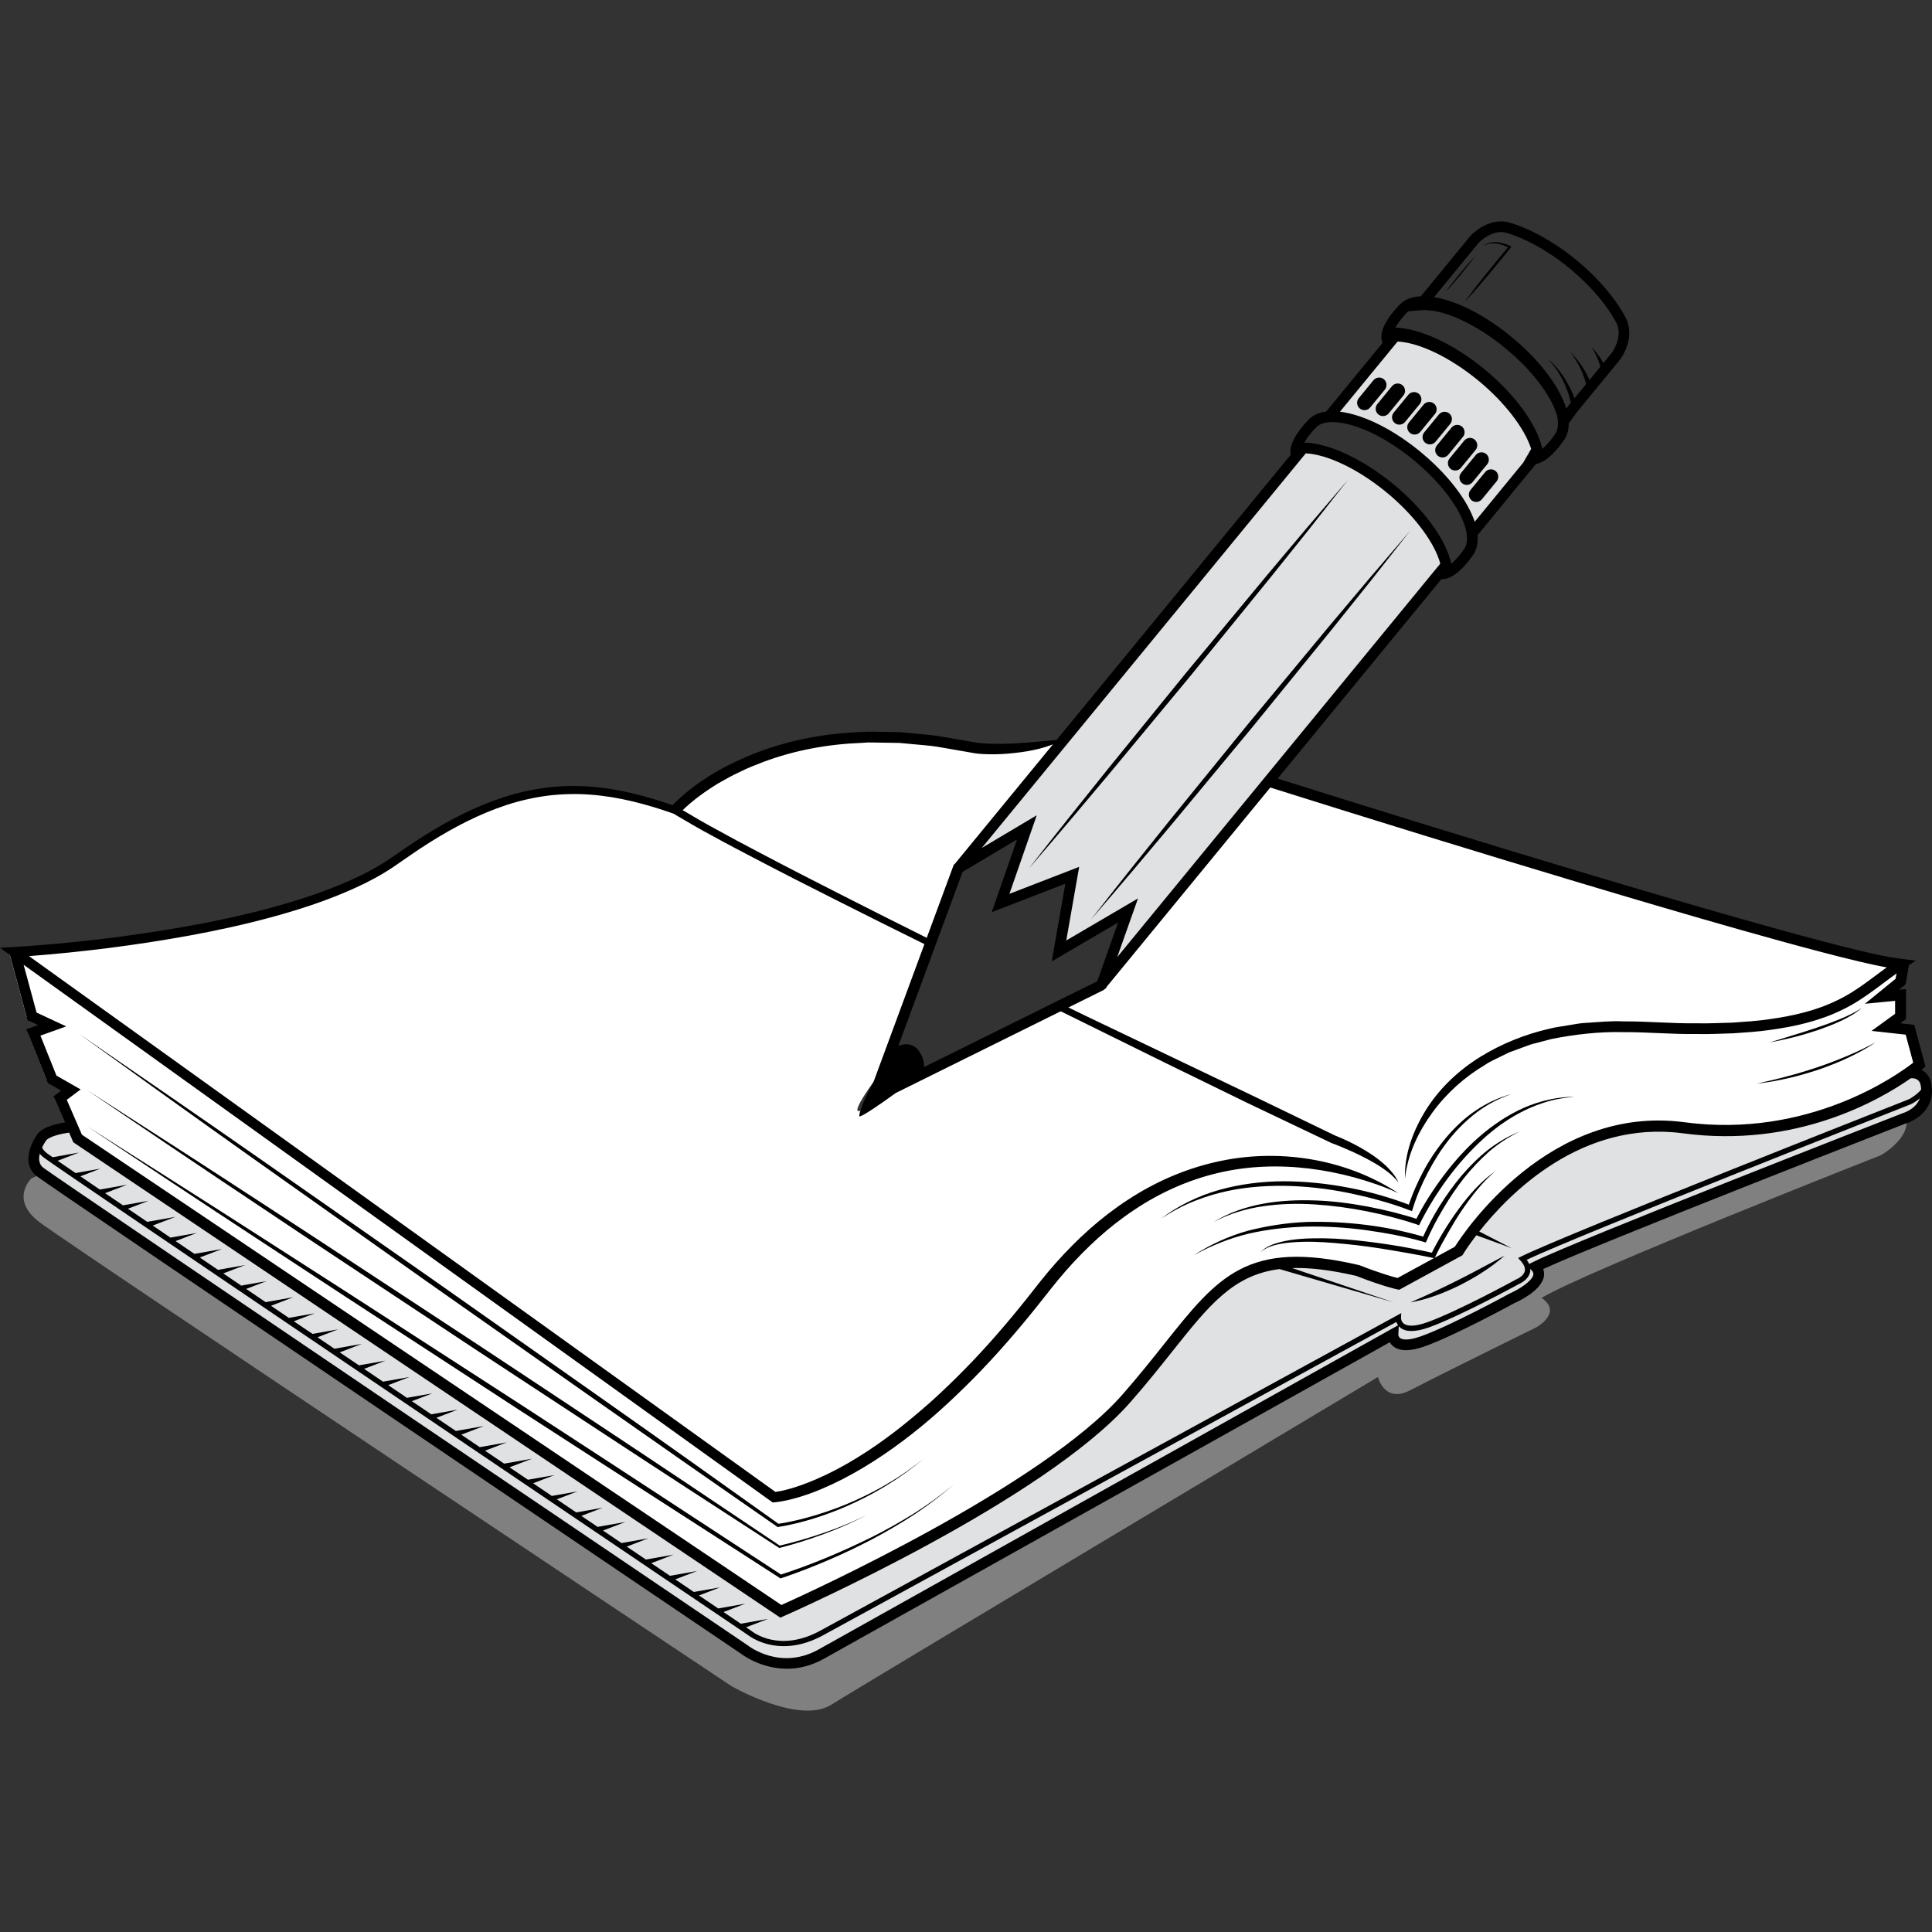 <svg xmlns="http://www.w3.org/2000/svg" viewBox="0 0 600 600" width="600" height="600"><rect x="0" y="0" width="600" height="600" fill="#333333" stroke="none"/><style>
		tspan { white-space:pre }
		.shp0 { fill: #808080 } 
		.shp1 { fill: #000000 } 
		.shp2 { fill: #dfe1e3 } 
		.shp3 { fill: #ffffff } 
	</style><path id="Layer" class="shp0" d="M12.37 364.73L9.72 366C9.72 366 2.96 372.43 12.15 379.47C21.34 386.52 227.14 523.63 227.14 523.63C227.14 523.63 248.15 535.74 258.16 529.42C268.16 523.11 427.93 427.64 427.93 427.64C427.93 427.64 429.9 435.91 437.92 431.77C452.16 424.41 479.78 410.97 477.43 412.02C477.43 412.02 485.27 407.57 478.75 403.07C492.24 394.89 584.14 358.75 584.14 358.75C584.14 358.75 599.06 350.5 588.21 341.28"></path><path id="Layer" fill-rule="evenodd" class="shp1" d="M485.12 130.87C484.11 124.13 477.49 114.87 468.24 107.28L468.08 107.15C458.57 99.33 448.01 94.65 441.21 95.21L439.95 95.32L443.37 91.23L457.47 74.06C457.68 73.83 462.24 68.82 468.07 70.1C474.17 71.81 481.1 75.55 487.59 80.64L489.7 82.36C496.1 87.81 501.22 93.96 504.11 99.68C506.52 105.18 502.49 110.63 502.32 110.86L488.88 127.23L485.31 132.14L485.12 130.87ZM468.75 106.33L468.91 106.46C477.81 113.77 484.34 122.65 485.93 129.5L488.05 126.57L501.49 110.21C501.52 110.18 505.3 105.03 503.16 100.13C500.34 94.55 495.31 88.52 489.02 83.17L486.93 81.46C480.55 76.46 473.76 72.79 467.82 71.13C462.6 69.99 458.31 74.7 458.27 74.75L442.33 94.12C449.39 94.12 459.57 98.8 468.75 106.33Z"></path><path id="Layer" class="shp2" d="M598.11 336.55C598.11 336.55 597.63 332.64 592.91 333.04L592.13 333.59C582.7 340.11 557.14 354.74 522.88 350.17C479.2 344.35 452.99 388.45 452.99 388.45L434.27 398.66C434.27 398.66 430.45 397.92 421.61 394.49C380.42 384.92 376.86 403.42 349.82 434.2C322.79 464.99 242.49 500.35 242.49 500.35L24.09 353.51L22.93 350.81L22.77 349.76C13.81 350.73 12.87 353.24 12.87 353.24C12.87 353.24 7.75 360.23 12.46 363.86C17.17 367.48 231.19 512.17 231.19 512.17C231.19 512.17 242.06 520.86 255.11 513.53C269.94 505.2 432.6 414.25 432.6 414.25C432.6 414.25 432.32 419.79 441.75 416.47C451.18 413.14 469.69 403.02 469.69 403.02C469.69 403.02 481.21 398 476.89 393.26C490.21 386.61 591.5 347.13 591.5 347.13C591.5 347.13 599.72 344.67 598.1 336.56L598.11 336.55Z"></path><path id="Layer" class="shp2" d="M439.91 141.46L440.06 141.59C449.89 149.65 456.3 159.08 457.17 165.78L459.16 163.2L477.14 141.3L477.6 140.75C476.17 133.93 469.7 124.73 460.11 116.86C450.51 108.97 440.28 104.43 433.32 104.37L433.26 104.37L414.92 126.7L412.66 129.41C419.39 128.85 429.99 133.32 439.91 141.46L439.91 141.46Z"></path><path id="Layer" class="shp2" d="M309.36 281.86L331.92 273.13L327.74 296.95L348.78 284.62L344.12 297.77L339.35 310.44L449.28 176.56L449.99 175.7L449.91 175.3C448.38 168.03 441.57 158.7 432.13 150.95C422.69 143.19 412.22 138.33 404.71 138.27L404.34 138.29L293.92 272.77L317.37 258.83L309.37 281.86L309.36 281.86Z"></path><path id="Layer" class="shp3" d="M340.2 306.16L392.24 242.78C457.63 263.44 561.1 294.95 585.33 299.12L589.56 299.15L588.57 304.97L582.78 309.69L588.57 309.13L588.57 315.79L583.99 319.12L591.48 319.95L594.39 330.76C594.39 330.76 564.86 356.14 521.18 350.31C477.5 344.49 451.29 388.59 451.29 388.59L432.57 398.8C432.57 398.8 428.75 398.06 419.91 394.63C378.72 385.06 375.16 403.56 348.13 434.34C321.09 465.13 240.8 500.49 240.8 500.49L22.4 353.64L16.99 341.16L20.32 338.66L14.49 335.33L8.67 320.77L14.49 318.69L8.25 315.78L2.84 295.81C2.84 295.81 87.71 291.24 121.4 267.11C155.1 242.98 177.56 240.9 207.93 251.72C220.4 259.58 207.93 251.72 207.93 251.72C207.93 251.72 236.63 218.86 299.86 232.17C305.31 233.38 318.68 232.83 328.77 229.71L295.87 269.76L271.54 335.64C271.54 335.64 257.02 355.3 276.15 337.83L340.19 306.15L340.2 306.16Z"></path><path id="Layer" class="shp1" d="M329.23 313.97L361.96 330.12L387.63 342.65L413.42 354.94L413.48 354.97L413.53 354.99C415.4 355.66 417.29 356.47 419.14 357.29C421.01 358.1 422.82 359.01 424.62 359.94C426.4 360.9 428.16 361.92 429.81 363.09C431.49 364.23 433.03 365.57 434.28 367.22C433.48 365.28 432.04 363.67 430.56 362.18C429.03 360.73 427.35 359.45 425.6 358.3C422.08 355.99 418.35 354.14 414.43 352.56L414.53 352.61L388.82 340.18L363.05 327.86L337.28 315.54L331.64 312.8L329.23 313.97L329.23 313.97Z"></path><path id="Layer" class="shp1" d="M24.52 321.05C42.74 333.59 60.98 346.11 79.12 358.76L133.53 396.75L187.79 434.94C205.88 447.67 223.9 460.49 241.91 473.33L241.57 473.25C245.68 472.66 249.77 471.63 253.77 470.4C257.77 469.17 261.72 467.72 265.54 465.99C269.36 464.27 273.11 462.36 276.68 460.14C280.3 458 283.69 455.5 287.01 452.92C283.75 455.57 280.41 458.15 276.82 460.37C273.29 462.67 269.57 464.67 265.76 466.48C261.96 468.3 258.02 469.85 254.01 471.17C249.99 472.48 245.91 473.55 241.69 474.21L241.51 474.24L241.35 474.13C223.18 461.52 205.01 448.89 186.92 436.18L132.62 398.03L78.47 359.68C60.43 346.89 42.48 333.96 24.52 321.05L24.52 321.05Z"></path><path id="Layer" class="shp1" d="M27.02 338.52C45.08 350.13 63.13 361.75 81.11 373.49C99.13 385.16 117.03 397.02 134.99 408.78C152.96 420.53 170.81 432.47 188.72 444.3C206.62 456.15 224.45 468.12 242.27 480.08L242.01 480.04C246.71 478.94 251.36 477.58 255.94 476C260.52 474.43 265.02 472.6 269.33 470.39C265.07 472.7 260.61 474.64 256.06 476.33C251.5 478.02 246.88 479.49 242.16 480.71L242.02 480.75L241.89 480.66C223.88 468.98 205.86 457.31 187.92 445.52C169.98 433.71 151.98 422.01 134.11 410.11C116.23 398.24 98.28 386.45 80.46 374.48C62.59 362.58 44.8 350.55 27.02 338.52L27.02 338.52Z"></path><path id="Layer" class="shp1" d="M27.02 349.76C45.09 361.24 63.18 372.68 81.18 384.26C99.21 395.78 117.19 407.4 135.16 419.03L162.13 436.46L189.03 453.99L242.77 489.13L242.31 489.07C252.01 485.93 261.46 481.93 270.63 477.42C275.21 475.14 279.66 472.61 284.01 469.91C288.33 467.17 292.46 464.14 296.37 460.83C292.53 464.22 288.45 467.34 284.18 470.19C279.89 472.98 275.47 475.61 270.93 477.99C266.38 480.38 261.75 482.59 257.02 484.6C252.3 486.61 247.53 488.48 242.64 490.12L242.4 490.2L242.17 490.05L188.19 455.28L161.22 437.85L134.33 420.32C116.39 408.65 98.46 396.96 80.58 385.18C62.67 373.46 44.86 361.59 27.02 349.76L27.02 349.76Z"></path><path id="Layer" class="shp1" d="M438.02 404.46C440.56 403.39 443.03 402.23 445.51 401.1C447.97 399.93 450.42 398.77 452.85 397.53C455.27 396.3 457.69 395.06 460.09 393.76L467.35 389.9C465.26 391.7 463.07 393.39 460.75 394.88C458.46 396.42 456.04 397.74 453.6 399.02C448.66 401.44 443.48 403.53 438.02 404.46L438.02 404.46Z"></path><path id="Layer" class="shp1" d="M360.64 378.4C366 374.36 372.17 371.37 378.67 369.53C385.18 367.71 391.95 366.88 398.71 366.85C405.47 366.88 412.21 367.57 418.84 368.85C425.48 370.11 431.97 371.95 438.31 374.42L437.28 374.92C438.54 370.92 440.22 367.15 442.17 363.5C444.14 359.86 446.48 356.42 449.14 353.25C451.81 350.11 454.82 347.21 458.26 344.91C461.67 342.58 465.46 340.82 469.42 339.77C465.55 341.1 461.88 342.98 458.64 345.44C455.4 347.89 452.5 350.77 449.98 353.94C447.45 357.11 445.3 360.57 443.42 364.17C441.55 367.75 439.92 371.52 438.75 375.34L438.51 376.14L437.72 375.84C431.54 373.47 425.04 371.78 418.53 370.43C412 369.11 405.35 368.37 398.7 368.27C392.05 368.21 385.37 368.78 378.91 370.42C375.68 371.22 372.52 372.31 369.44 373.61C366.37 374.93 363.47 376.59 360.64 378.4L360.64 378.4Z"></path><path id="Layer" class="shp1" d="M376.93 379.5C381.54 376.62 386.8 374.85 392.16 373.84C397.53 372.85 403.02 372.61 408.47 372.81C413.92 372.98 419.35 373.71 424.7 374.7C430.06 375.73 435.35 377.01 440.57 378.73L439.56 379.15C442 374.18 444.99 369.59 448.27 365.18C451.57 360.81 455.22 356.67 459.37 353.06C463.51 349.46 468.1 346.34 473.12 344.09C478.15 341.89 483.59 340.62 489.04 340.61C486.33 340.84 483.64 341.25 481.03 341.96C478.43 342.71 475.89 343.65 473.47 344.85C468.61 347.2 464.2 350.39 460.24 354.04C456.3 357.71 452.69 361.74 449.49 366.1C446.3 370.44 443.44 375.07 441.04 379.85L440.71 380.51L440.03 380.27C434.96 378.56 429.7 377.23 424.42 376.17C419.13 375.14 413.78 374.4 408.4 374.05C403.03 373.7 397.62 373.82 392.29 374.61C386.95 375.36 381.72 376.94 376.93 379.5L376.93 379.5Z"></path><path id="Layer" class="shp1" d="M471.92 351.42C468.49 353.1 465.32 355.19 462.44 357.64C459.63 360.17 457.02 362.91 454.65 365.86C452.33 368.83 450.21 371.97 448.29 375.22C446.35 378.45 444.56 381.81 443.09 385.24L442.82 385.87L442.16 385.68C436.32 383.97 430.24 382.89 424.19 382.03C418.12 381.21 412 380.82 405.88 380.93C399.76 381.1 393.66 381.77 387.69 383.14C381.73 384.59 376.02 386.89 370.63 389.9C375.8 386.54 381.47 383.92 387.46 382.24C393.46 380.7 399.63 379.74 405.84 379.49C412.04 379.33 418.25 379.65 424.4 380.42C430.56 381.2 436.63 382.45 442.62 384.23L441.69 384.66C443.25 381.11 445.09 377.76 447.09 374.49C449.14 371.25 451.38 368.13 453.84 365.18C456.33 362.27 459.04 359.54 462.04 357.15C465.08 354.81 468.38 352.83 471.92 351.42L471.92 351.42Z"></path><path id="Layer" class="shp1" d="M391.42 388.86C393.04 387.21 395.3 386.35 397.51 385.77C399.74 385.19 402.04 384.88 404.33 384.72C408.92 384.43 413.53 384.53 418.1 384.91C422.67 385.3 427.22 385.87 431.75 386.57C436.28 387.25 440.76 388.17 445.25 389.16L444.4 389.57C446.87 384.62 449.74 379.93 452.99 375.48C456.23 371.05 459.93 366.84 464.43 363.69C460.23 367.23 456.91 371.59 453.85 376.08C452.34 378.34 450.93 380.68 449.6 383.04C448.24 385.4 446.93 387.8 445.77 390.23L445.51 390.77L444.92 390.64C440.48 389.68 435.97 388.94 431.49 388.17C427 387.42 422.49 386.79 417.97 386.35C413.45 385.91 408.91 385.52 404.38 385.66C402.11 385.74 399.85 385.87 397.62 386.29C395.42 386.72 393.19 387.39 391.42 388.86L391.42 388.86Z"></path><path id="Layer" class="shp1" d="M578.2 312.94C576.35 314.76 573.98 315.94 571.67 317.07C569.33 318.18 566.9 319.07 564.47 319.94C562.01 320.73 559.55 321.49 557.05 322.12C554.55 322.75 552.03 323.3 549.5 323.76L556.88 321.5C559.33 320.74 561.78 319.99 564.21 319.15C566.64 318.35 569.04 317.46 571.41 316.49C572.59 316 573.77 315.49 574.91 314.91C576.05 314.34 577.19 313.74 578.2 312.94Z"></path><path id="Layer" class="shp1" d="M582.36 323.76C579.68 325.64 576.76 327.16 573.8 328.56C570.83 329.96 567.77 331.13 564.68 332.22C561.55 333.21 558.42 334.18 555.21 334.87C553.62 335.26 552.01 335.53 550.4 335.85C548.79 336.12 547.17 336.34 545.54 336.55C548.73 335.81 551.92 335.12 555.06 334.25C558.21 333.44 561.33 332.48 564.41 331.44C567.5 330.42 570.54 329.24 573.54 327.98C576.54 326.71 579.5 325.35 582.36 323.76L582.36 323.76Z"></path><path id="Layer" class="shp1" d="M593.43 332.06L592.93 333.65C595.63 334.49 597.18 335.57 597.27 336.68C597.44 338.52 594.01 340.76 592.88 341.36C591.8 341.78 485.65 383.6 472.45 390.2L471.46 390.69L472.2 391.5C473.3 392.71 473.75 393.8 473.54 394.75C473.18 396.35 471.07 397.24 470.96 397.28C470.78 397.39 452.4 407.41 443.14 410.68C438.85 412.19 436.9 411.74 436.01 411.1C435.08 410.42 435.1 409.33 435.1 409.29L435.17 407.8L433.87 408.52C432.23 409.41 269.5 498.39 254.73 506.43C241.96 513.38 233.74 506.81 233.33 506.48C233.23 506.41 232.68 506.03 231.7 505.37L238.5 502.77L230.06 504.26C228.67 503.32 226.87 502.1 224.69 500.63L231.46 498.04L223.05 499.52C221.26 498.31 219.26 496.96 217.07 495.48L223.64 492.96L215.48 494.4C213.67 493.18 211.74 491.87 209.7 490.49L216.51 487.88L208.06 489.38C206.2 488.13 204.26 486.82 202.26 485.46L209.17 482.81L200.59 484.33C198.66 483.03 196.68 481.69 194.64 480.31L201.36 477.73L193.02 479.21C191.15 477.95 189.23 476.65 187.27 475.32L194.23 472.66L185.62 474.18L185.62 474.21C183.96 473.08 182.27 471.94 180.55 470.77L187.16 468.24L178.95 469.7C176.97 468.36 174.97 467 172.93 465.62L179.34 463.17L171.38 464.58C169.47 463.28 167.52 461.97 165.56 460.64L172.22 458.09L163.96 459.55C162.07 458.28 160.16 456.98 158.24 455.68L165.2 453.02L156.59 454.54L156.6 454.57C154.62 453.23 152.63 451.89 150.62 450.53L157.38 447.94L148.99 449.43C147.09 448.14 145.18 446.85 143.26 445.55L150.26 442.87L141.64 444.39L141.67 444.47C139.62 443.09 137.58 441.7 135.52 440.31L142.09 437.79L133.94 439.23C131.93 437.88 129.92 436.52 127.91 435.15L134.27 432.72L126.37 434.11C124.43 432.8 122.49 431.48 120.55 430.17L127.15 427.64L118.95 429.09C116.99 427.76 115.03 426.43 113.07 425.11L119.72 422.57L111.47 424.02C109.48 422.67 107.49 421.33 105.51 419.99L112.39 417.35L103.85 418.86C102.09 417.67 100.33 416.48 98.59 415.3L104.98 412.85L97.05 414.25C95.11 412.94 93.18 411.63 91.26 410.34L97.74 407.86L89.71 409.28C87.84 408.02 85.99 406.76 84.16 405.52L91.08 402.87L82.49 404.39C80.45 403.01 78.43 401.64 76.45 400.29L82.76 397.87L74.92 399.26C73.04 397.98 71.17 396.72 69.34 395.47L76.11 392.88L67.71 394.37C65.79 393.07 63.9 391.79 62.05 390.53L68.94 387.89L60.39 389.4C58.39 388.05 56.44 386.72 54.53 385.43L61.13 382.9L52.94 384.35C51.05 383.07 49.21 381.82 47.43 380.61L54.47 377.91L45.86 379.43L45.9 379.57C43.76 378.11 41.7 376.71 39.73 375.38L46.15 372.92L38.19 374.33C36.24 373 34.39 371.74 32.64 370.55L39.5 367.92L30.99 369.43C28.78 367.93 26.76 366.55 24.96 365.31L31.18 362.93L23.47 364.3C21.21 362.75 19.33 361.46 17.9 360.48L24.52 357.94L16.33 359.39C15.42 358.76 14.84 358.35 14.64 358.2C13.45 357.28 12.85 356.34 12.88 355.42C12.91 354.12 14.12 353.07 14.5 352.77L22.47 350.8L22.07 349.18L13.94 351.2L13.67 351.32C13.57 351.39 11.28 352.98 11.21 355.36C11.17 356.85 11.98 358.25 13.63 359.52C14.18 359.94 17.52 362.24 22.99 365.98L23.01 366.06L23.07 366.04C64.17 394.12 224.69 502.64 232.34 507.81C232.4 507.86 236.57 511.23 243.44 511.23C246.85 511.23 250.94 510.39 255.53 507.9C269.68 500.19 419.74 418.14 433.66 410.54C433.86 411.15 434.25 411.86 435.01 412.42C436.76 413.73 439.68 413.67 443.71 412.25C453.09 408.94 471.58 398.85 471.68 398.79C471.8 398.74 474.61 397.58 475.17 395.13C475.45 393.88 475.1 392.57 474.14 391.23C490.7 383.4 592.45 343.32 593.57 342.87C594.15 342.57 599.22 339.82 598.93 336.53C598.76 334.63 596.96 333.17 593.43 332.06L593.43 332.06Z"></path><path id="Layer" fill-rule="evenodd" class="shp1" d="M422.3 126.86C421.83 126.48 421.53 125.93 421.47 125.32C421.41 124.71 421.6 124.12 421.98 123.65L426.54 118.09C427.34 117.12 428.78 116.97 429.76 117.77C430.73 118.57 430.87 120.01 430.08 120.99L425.51 126.55C425.12 127.02 424.58 127.31 423.97 127.37C423.89 127.38 423.82 127.38 423.74 127.38C423.21 127.38 422.71 127.2 422.3 126.86ZM427.83 119.15L423.27 124.71C423.16 124.83 423.11 124.99 423.13 125.16C423.15 125.32 423.23 125.47 423.35 125.58C423.48 125.68 423.64 125.73 423.81 125.71C423.97 125.7 424.12 125.62 424.22 125.49L428.79 119.93C429 119.67 428.97 119.28 428.7 119.06C428.59 118.97 428.45 118.92 428.31 118.92C428.13 118.92 427.95 119 427.83 119.15Z"></path><path id="Layer" fill-rule="evenodd" class="shp1" d="M428.05 128.7C427.08 127.9 426.94 126.46 427.74 125.49L432.3 119.93C432.69 119.46 433.24 119.17 433.85 119.11C434.46 119.05 435.05 119.23 435.52 119.61C435.99 120 436.28 120.55 436.34 121.16C436.4 121.76 436.22 122.36 435.83 122.83L431.27 128.39C430.82 128.94 430.16 129.22 429.5 129.22C428.99 129.22 428.48 129.05 428.05 128.7ZM434.01 120.76C433.84 120.78 433.69 120.86 433.59 120.99L429.03 126.55C428.81 126.81 428.85 127.2 429.11 127.42C429.37 127.63 429.76 127.59 429.98 127.33L434.55 121.77C434.65 121.65 434.7 121.48 434.68 121.32C434.67 121.15 434.59 121 434.46 120.9C434.35 120.81 434.21 120.76 434.07 120.76C434.05 120.76 434.03 120.76 434.01 120.76Z"></path><path id="Layer" fill-rule="evenodd" class="shp1" d="M433.14 131.36C432.67 130.98 432.37 130.43 432.31 129.82C432.25 129.21 432.44 128.62 432.82 128.15L437.38 122.59C437.77 122.12 438.32 121.83 438.93 121.77C439.54 121.71 440.13 121.89 440.6 122.27C441.57 123.08 441.71 124.52 440.91 125.49L436.35 131.05C435.96 131.52 435.42 131.81 434.81 131.87C434.73 131.88 434.65 131.88 434.58 131.88C434.05 131.88 433.55 131.7 433.14 131.36ZM439.09 123.42C438.92 123.44 438.78 123.52 438.67 123.65L434.11 129.21C434 129.33 433.95 129.49 433.97 129.66C433.99 129.82 434.07 129.97 434.19 130.08C434.32 130.18 434.48 130.23 434.65 130.21C434.81 130.2 434.96 130.12 435.06 129.99L439.63 124.43C439.84 124.17 439.81 123.78 439.54 123.56C439.43 123.47 439.3 123.42 439.15 123.42C439.13 123.42 439.11 123.42 439.09 123.42Z"></path><path id="Layer" fill-rule="evenodd" class="shp1" d="M437.87 134.43C436.89 133.64 436.75 132.19 437.55 131.22L442.11 125.66C442.5 125.19 443.05 124.9 443.66 124.84C444.28 124.78 444.86 124.96 445.33 125.34C445.8 125.73 446.09 126.28 446.15 126.89C446.21 127.49 446.03 128.09 445.64 128.56L441.08 134.12C440.69 134.59 440.15 134.88 439.54 134.94C439.46 134.95 439.38 134.95 439.31 134.95C438.78 134.95 438.28 134.77 437.87 134.43ZM443.82 126.49C443.65 126.51 443.5 126.59 443.4 126.72L438.84 132.28C438.62 132.54 438.66 132.93 438.92 133.15C439.05 133.25 439.22 133.31 439.38 133.28C439.54 133.27 439.69 133.19 439.79 133.06L444.36 127.5C444.46 127.38 444.51 127.21 444.49 127.05C444.48 126.88 444.4 126.73 444.27 126.63C444.16 126.54 444.02 126.49 443.88 126.49C443.86 126.49 443.84 126.49 443.82 126.49Z"></path><path id="Layer" fill-rule="evenodd" class="shp1" d="M442.61 137.49C442.14 137.11 441.85 136.56 441.79 135.95C441.73 135.34 441.91 134.75 442.3 134.28L446.86 128.72C447.66 127.75 449.1 127.6 450.08 128.4C451.05 129.2 451.19 130.64 450.39 131.62L445.83 137.18C445.38 137.73 444.72 138.01 444.06 138.01C443.55 138.01 443.04 137.84 442.61 137.49ZM448.15 129.78L443.58 135.34C443.48 135.46 443.43 135.62 443.45 135.79C443.46 135.95 443.54 136.1 443.67 136.21C443.93 136.42 444.33 136.38 444.54 136.12L449.11 130.56C449.32 130.3 449.28 129.91 449.02 129.69C448.9 129.6 448.77 129.55 448.63 129.55C448.45 129.55 448.27 129.63 448.15 129.78Z"></path><path id="Layer" fill-rule="evenodd" class="shp1" d="M457 155.36C456.03 154.56 455.89 153.12 456.69 152.15L461.25 146.59C461.64 146.12 462.19 145.83 462.8 145.77C463.41 145.71 464 145.89 464.47 146.27C464.94 146.66 465.23 147.21 465.29 147.82C465.35 148.42 465.17 149.02 464.78 149.49L460.22 155.05C459.77 155.6 459.11 155.88 458.45 155.88C457.94 155.88 457.43 155.71 457 155.36ZM462.96 147.42C462.79 147.44 462.64 147.52 462.54 147.65L457.97 153.21C457.76 153.47 457.8 153.86 458.06 154.08C458.33 154.29 458.71 154.25 458.93 153.99L463.5 148.43C463.6 148.3 463.65 148.14 463.63 147.98C463.62 147.81 463.54 147.67 463.41 147.56C463.3 147.47 463.16 147.42 463.02 147.42C463 147.42 462.98 147.42 462.96 147.42Z"></path><path id="Layer" fill-rule="evenodd" class="shp1" d="M454.08 150.07C453.1 149.27 452.96 147.83 453.76 146.86L458.32 141.3C458.71 140.83 459.26 140.54 459.87 140.48C460.48 140.42 461.07 140.6 461.54 140.98C462.01 141.37 462.3 141.92 462.36 142.53C462.42 143.13 462.24 143.73 461.85 144.2L457.29 149.76C456.9 150.23 456.36 150.52 455.75 150.58C455.67 150.59 455.59 150.59 455.52 150.59C454.99 150.59 454.49 150.41 454.08 150.07ZM459.61 142.36L455.05 147.92C454.83 148.18 454.87 148.57 455.13 148.79C455.26 148.89 455.43 148.94 455.59 148.92C455.75 148.91 455.9 148.83 456 148.7L460.57 143.14C460.67 143.01 460.72 142.85 460.7 142.69C460.69 142.52 460.61 142.37 460.48 142.27C460.37 142.18 460.23 142.13 460.09 142.13C459.91 142.13 459.73 142.21 459.61 142.36Z"></path><path id="Layer" fill-rule="evenodd" class="shp1" d="M450.49 145.6C450.02 145.22 449.73 144.67 449.67 144.06C449.61 143.45 449.79 142.86 450.17 142.39L454.74 136.83C455.54 135.86 456.98 135.71 457.95 136.51C458.42 136.9 458.71 137.45 458.77 138.06C458.83 138.66 458.65 139.26 458.27 139.73L453.7 145.29C453.32 145.76 452.77 146.05 452.16 146.11C452.08 146.12 452.01 146.12 451.93 146.12C451.4 146.12 450.9 145.94 450.49 145.6ZM451.46 143.45C451.35 143.57 451.31 143.73 451.32 143.9C451.34 144.06 451.42 144.21 451.54 144.32C451.67 144.42 451.84 144.48 452 144.45C452.16 144.44 452.31 144.36 452.41 144.23L456.98 138.67C457.08 138.55 457.13 138.38 457.12 138.22C457.1 138.05 457.02 137.9 456.89 137.8C456.63 137.58 456.24 137.62 456.02 137.89L451.46 143.45Z"></path><path id="Layer" fill-rule="evenodd" class="shp1" d="M446.54 141.55C445.57 140.76 445.43 139.31 446.23 138.34L450.79 132.78C451.18 132.31 451.73 132.02 452.33 131.96C452.94 131.9 453.54 132.08 454.01 132.46C454.48 132.85 454.77 133.4 454.83 134.01C454.89 134.61 454.71 135.21 454.32 135.68L449.76 141.24C449.31 141.79 448.65 142.07 447.99 142.07C447.48 142.07 446.97 141.9 446.54 141.55ZM452.5 133.61C452.33 133.63 452.18 133.71 452.08 133.84L447.51 139.4C447.3 139.65 447.34 140.05 447.6 140.27C447.86 140.48 448.26 140.44 448.47 140.18L453.04 134.62C453.14 134.49 453.19 134.33 453.17 134.17C453.16 134 453.08 133.85 452.95 133.75C452.84 133.66 452.7 133.61 452.56 133.61C452.54 133.61 452.52 133.61 452.5 133.61Z"></path><path id="Layer" class="shp1" d="M429.43 120.46L424.87 126.02C424.36 126.64 423.44 126.73 422.82 126.22C422.21 125.71 422.12 124.79 422.62 124.18L427.19 118.62C427.69 118 428.61 117.91 429.23 118.42C429.85 118.92 429.94 119.84 429.43 120.46L429.43 120.46Z"></path><path id="Layer" class="shp1" d="M435.19 122.3L430.63 127.86C430.12 128.48 429.2 128.57 428.58 128.06C427.97 127.55 427.88 126.63 428.38 126.02L432.95 120.46C433.45 119.84 434.37 119.75 434.99 120.26C435.61 120.76 435.7 121.68 435.19 122.3L435.19 122.3Z"></path><path id="Layer" class="shp1" d="M440.27 124.96L435.71 130.52C435.2 131.14 434.28 131.23 433.66 130.72C433.05 130.21 432.96 129.29 433.46 128.68L438.03 123.12C438.53 122.5 439.45 122.41 440.07 122.92C440.69 123.42 440.78 124.34 440.27 124.96L440.27 124.96Z"></path><path id="Layer" class="shp1" d="M445.01 128.03L440.45 133.59C439.94 134.21 439.02 134.3 438.4 133.79C437.79 133.28 437.7 132.36 438.2 131.75L442.77 126.19C443.27 125.57 444.19 125.48 444.81 125.99C445.43 126.49 445.52 127.41 445.01 128.03Z"></path><path id="Layer" class="shp1" d="M449.75 131.09L445.19 136.65C444.68 137.27 443.76 137.36 443.14 136.85C442.53 136.34 442.44 135.42 442.94 134.81L447.51 129.25C448.01 128.63 448.93 128.54 449.55 129.05C450.17 129.55 450.26 130.47 449.75 131.09L449.75 131.09Z"></path><path id="Layer" class="shp1" d="M461.9 147.12L457.34 152.68C456.83 153.3 456.92 154.22 457.54 154.72C458.15 155.23 459.07 155.14 459.58 154.52L464.14 148.96C464.65 148.34 464.56 147.43 463.94 146.92C463.33 146.41 462.41 146.5 461.9 147.12Z"></path><path id="Layer" class="shp1" d="M458.97 141.83L454.41 147.39C453.9 148.01 453.99 148.93 454.61 149.43C455.22 149.94 456.14 149.85 456.65 149.23L461.21 143.67C461.72 143.06 461.63 142.14 461.01 141.63C460.4 141.12 459.48 141.21 458.97 141.83L458.97 141.83Z"></path><path id="Layer" class="shp1" d="M455.38 137.36L450.82 142.92C450.31 143.54 450.4 144.46 451.02 144.96C451.63 145.47 452.55 145.38 453.06 144.76L457.62 139.2C458.13 138.59 458.04 137.67 457.42 137.16C456.81 136.65 455.89 136.74 455.38 137.36L455.38 137.36Z"></path><path id="Layer" class="shp1" d="M451.44 133.31L446.88 138.87C446.37 139.49 446.46 140.41 447.08 140.91C447.69 141.42 448.61 141.33 449.12 140.71L453.68 135.15C454.19 134.53 454.1 133.62 453.48 133.11C452.87 132.6 451.95 132.69 451.44 133.31L451.44 133.31Z"></path><path id="Layer" class="shp1" d="M319.51 269.74C327.51 259.46 335.64 249.3 343.8 239.15L368.43 208.85L393.36 178.79L405.93 163.85L418.63 149.01L406.56 164.36L394.35 179.6L369.71 209.9L344.78 239.96C336.42 249.94 328.04 259.9 319.51 269.74L319.51 269.74Z"></path><path id="Layer" class="shp1" d="M338.8 285.58C346.8 275.3 354.93 265.14 363.09 254.99L387.72 224.69L412.65 194.63L425.22 179.69L437.92 164.86L425.85 180.2L413.64 195.44L389.01 225.74L364.07 255.8C355.71 265.78 347.33 275.74 338.8 285.58L338.8 285.58Z"></path><path id="Layer" class="shp1" d="M454.71 93.95C456.9 90.94 459.17 87.98 461.5 85.09C463.82 82.17 466.21 79.32 468.61 76.48L468.71 77C467.48 76.34 466.09 75.83 464.68 75.64C463.97 75.56 463.26 75.53 462.55 75.66C461.85 75.81 461.18 76.1 460.58 76.52C461.11 76.02 461.77 75.64 462.49 75.42C463.21 75.22 463.97 75.16 464.72 75.2C466.23 75.31 467.67 75.75 469.04 76.39L469.43 76.57L469.15 76.92C466.82 79.82 464.49 82.73 462.08 85.56C459.7 88.42 457.24 91.22 454.71 93.95L454.71 93.95Z"></path><path id="Layer" class="shp1" d="M458.09 79.55C456.69 81.52 455.17 83.39 453.66 85.27C452.12 87.12 450.58 88.97 448.91 90.72C450.31 88.75 451.83 86.88 453.34 85C454.89 83.16 456.43 81.3 458.09 79.55L458.09 79.55Z"></path><path id="Layer" fill-rule="evenodd" class="shp1" d="M599.75 336.49C601.25 343.96 595.33 347.86 591.98 348.86C591.13 349.2 497.41 385.74 479.26 394.11C479.61 395.07 479.57 395.95 479.43 396.62C478.49 401.02 471.19 404.31 470.36 404.67C469.73 405.02 451.75 414.83 442.31 418.17C438.01 419.68 434.82 419.7 432.83 418.22C432.27 417.8 431.88 417.32 431.6 416.85C413.68 426.86 269.74 507.35 255.93 515.11C251.82 517.42 247.88 518.24 244.39 518.24C236.1 518.24 230.24 513.66 230.16 513.6C221.53 507.77 16.15 368.92 11.45 365.31C6.78 361.71 9.35 355.46 11.43 352.53C11.97 351.51 13.82 349.61 20.15 348.58L16.64 340.48L19 338.71L14.87 336.35L8.18 319.65L11.82 318.35L8.55 316.83L3.06 296.55L0 294.35L4.46 294.1C22.29 292.97 40.14 290.85 57.75 287.73C66.56 286.16 75.31 284.29 83.94 281.97C92.55 279.64 101.07 276.89 109.15 273.23C113.2 271.43 117.11 269.33 120.77 266.9C124.42 264.43 128.15 261.74 131.99 259.38C139.66 254.58 147.79 250.37 156.49 247.56C160.83 246.15 165.31 245.16 169.85 244.58C174.4 244.05 179 243.94 183.55 244.31C192.25 244.98 200.69 247.21 208.84 250.05C216.54 242.3 225.93 237.17 235.83 233.43C245.94 229.65 256.68 227.73 267.4 227.34L269.41 227.22C270.08 227.21 270.75 227.23 271.42 227.24L275.44 227.31L279.46 227.37L283.46 227.75C286.12 228.04 288.81 228.17 291.45 228.6L299.36 229.96L303.19 230.62C304.4 230.8 305.69 230.87 306.96 230.95C309.52 231.05 312.12 231 314.72 230.91C319.93 230.61 325.07 230.06 330.43 229.58C325.66 232.19 320.28 233.3 314.95 233.86C312.27 234.17 309.57 234.3 306.85 234.24C305.48 234.2 304.12 234.14 302.71 233.93L298.72 233.23L290.98 231.89C288.4 231.48 285.78 231.36 283.19 231.08L279.28 230.72L275.37 230.66L271.45 230.6C270.8 230.6 270.15 230.57 269.49 230.58L267.54 230.71C257.13 231.1 246.75 232.99 237.03 236.64C234.61 237.59 232.17 238.49 229.87 239.68C227.49 240.73 225.26 242.05 223 243.31C219.08 245.71 215.23 248.48 212.01 251.6C215.49 253.67 218.99 255.73 222.59 257.65C226.73 259.96 230.94 262.18 235.15 264.4C243.56 268.85 252.03 273.19 260.51 277.5C269.84 282.26 278.67 286.69 288.04 291.37L287.73 293.52C278.31 288.87 268.9 284.19 259.53 279.45C251.02 275.17 242.53 270.85 234.09 266.42C229.86 264.21 225.64 262.01 221.46 259.7C217.3 257.49 213.22 255.09 209.13 252.67C200.77 249.73 192.14 247.43 183.36 246.79C178.96 246.45 174.53 246.57 170.16 247.09C165.8 247.66 161.48 248.63 157.28 250.01C148.88 252.77 140.94 256.9 133.41 261.65C129.61 264.01 126.06 266.59 122.28 269.16C118.47 271.72 114.44 273.89 110.3 275.75C102.03 279.53 93.39 282.35 84.69 284.74C75.97 287.11 67.15 289.04 58.28 290.65C41.96 293.59 25.54 295.67 9 296.93L240.82 463.33C242.8 463.06 244.99 462.48 247.03 461.83C249.28 461.11 251.49 460.24 253.68 459.3C258.03 457.4 262.26 455.15 266.33 452.62C274.49 447.61 282.03 441.6 289.21 435.22C296.35 428.77 303.1 421.87 309.45 414.6C312.61 410.96 315.71 407.26 318.72 403.48C321.69 399.73 324.7 395.79 327.99 392.12C334.54 384.77 341.91 378.05 350.22 372.64C358.49 367.2 367.72 363.12 377.41 360.91C396.75 356.4 417.93 359.8 434.27 370.55C429.85 368.49 425.26 366.96 420.63 365.67C415.99 364.4 411.28 363.48 406.54 362.9C397.08 361.76 387.44 362.08 378.2 364.29C368.95 366.47 360.16 370.44 352.26 375.73C344.32 380.99 337.25 387.54 330.95 394.73C327.79 398.33 324.92 402.13 321.84 405.97C318.79 409.79 315.64 413.53 312.42 417.21C305.98 424.57 299.1 431.56 291.81 438.12C284.49 444.65 276.67 450.65 268.21 455.72C263.99 458.27 259.59 460.54 255.03 462.47C252.74 463.43 250.4 464.28 248.01 464.99C245.58 465.69 243.25 466.3 240.51 466.56L239.96 466.6L239.49 466.26L7.34 299.62L11.36 314.46L20.57 318.76L12.56 321.62L17.53 334.04L25.05 338.33L20.74 341.56L25.44 352.39L242.67 498.45C251.26 494.59 323.55 461.59 348.58 433.1C353.58 427.4 357.83 422.07 361.57 417.36C378.25 396.39 387.44 384.83 421.98 392.87L422.21 392.93C428.9 395.53 432.68 396.57 434.03 396.89L451.81 387.19C454.63 382.73 481.1 342.91 523.1 348.52C561.64 353.66 589.22 333.88 594.2 330L591.87 321.33L581.24 320.15L588.6 314.8L588.6 310.82L579.17 311.73L588.73 303.94L589.01 302.3C586.69 303.94 584.41 305.72 582.04 307.45C578.94 309.7 575.68 311.92 572.14 313.59C565.09 317.07 557.41 318.8 549.81 319.84C545.99 320.41 542.16 320.62 538.34 320.9C534.52 320.99 530.69 321.23 526.87 321.12C519.27 321.24 511.54 320.49 504.12 320.54C496.63 320.36 489.18 321.22 481.89 322.66L476.5 324.07C475.59 324.27 474.72 324.59 473.85 324.93L468.63 326.85L466.14 328.07C464.49 328.92 462.76 329.61 461.24 330.68C454.87 334.45 449.25 339.48 444.87 345.47C440.53 351.46 437.13 358.39 436.35 365.98C436.05 358.3 439 350.76 443.11 344.27C447.3 337.73 453.13 332.29 459.72 328.21C466.33 324.13 473.62 321.21 481.17 319.48C483.04 318.98 484.97 318.79 486.87 318.44C488.78 318.14 490.67 317.72 492.6 317.66C496.45 317.42 500.29 317 504.14 317.2C511.89 317.16 519.31 317.9 526.88 317.79C530.66 317.9 534.41 317.66 538.17 317.58C541.91 317.3 545.67 317.1 549.36 316.54C556.75 315.53 564.08 313.86 570.67 310.6C576.13 308.03 580.83 304.13 585.93 300.43C583.01 299.91 580.18 299.27 577.35 298.6C573.18 297.62 569.04 296.56 564.92 295.47C556.66 293.3 548.45 291.01 540.24 288.69C523.84 284.04 507.49 279.21 491.16 274.32C458.51 264.54 425.94 254.48 393.43 244.23L394.44 241.06C426.93 251.3 459.48 261.36 492.12 271.14C508.43 276.02 524.77 280.84 541.15 285.49C549.34 287.8 557.54 290.09 565.76 292.25C569.87 293.34 573.99 294.39 578.11 295.36C582.22 296.34 586.4 297.27 590.39 297.76L594.97 298.33L592.82 299.74L591.8 305.72L589.79 307.36L591.93 307.16L591.93 316.49L590.14 317.79L594.49 318.28L597.97 331.2L597.17 331.88C597.15 331.9 597 332.03 596.74 332.24C598.79 333.32 599.62 335.34 599.76 336.49L599.75 336.49ZM596.47 337.02C596.41 336.63 596.11 335.19 594.34 334.88L593.42 334.86C583.48 341.82 557.59 356.62 522.65 351.96C491.24 347.78 468.84 370.5 459.4 382.46L469.42 387.61L458.49 383.62C455.87 387.04 454.47 389.34 454.42 389.44L454.18 389.83L434.54 400.55L433.95 400.43C433.79 400.4 429.91 399.63 421.11 396.22C413.23 394.4 406.78 393.64 401.3 393.81L432.81 404.46L397.36 394.12C382.97 395.96 375.54 405.29 364.17 419.57C360.4 424.31 356.13 429.68 351.07 435.44C324.1 466.15 246.46 500.56 243.17 502.01L242.33 502.38L241.57 501.87L22.77 354.75L21.48 351.77L21.24 351.77C15.98 352.55 14.6 353.86 14.38 354.1L14.22 354.36C14.18 354.41 10.12 360.08 13.48 362.67C18.1 366.23 229.99 509.47 232.13 510.92C232.65 511.32 242.44 518.88 254.3 512.21C268.96 503.97 430.17 413.83 431.79 412.92L434.42 411.46L434.27 414.46C434.27 414.5 434.28 415.16 434.85 415.57C435.34 415.91 436.91 416.54 441.2 415.03C450.4 411.78 468.72 401.79 468.9 401.68C471.75 400.43 475.76 397.88 476.18 395.92C476.24 395.6 476.25 395.15 475.67 394.52L474.19 392.89L476.16 391.91C489.39 385.29 586.77 347.33 590.91 345.71C591.72 345.46 597.75 343.4 596.47 337.02Z"></path><path id="Layer" fill-rule="evenodd" class="shp1" d="M505.12 99.16C507.82 105.32 503.41 111.29 503.23 111.54L489.78 127.92L487.18 131.49C487.2 133.72 486.6 135.63 485.37 137.13C484.64 138.21 480.87 143.45 476.99 144.11L458.87 166.2C459.1 168.86 458.52 171.11 457.11 172.83C456.33 173.98 452.08 179.87 447.94 179.87C447.84 179.87 447.74 179.85 447.65 179.84L343.68 306.47L343.55 306.82L342.64 307.51L278.16 339.45C273.07 343.19 267.34 347.02 266.93 346.68C266.47 346.31 268.39 341.11 271.21 336.2L296.22 268.5L296.48 268.34L400.84 141.24C399.97 137.17 404.98 131.8 406.05 130.71C407.38 129.08 409.38 128.14 411.85 127.83L429.4 106.45L429.36 106.35C427.54 102.23 433.17 96.18 434.31 95.01C435.81 93.18 438.19 92.17 441.23 92.02L442.5 90.5L456.59 73.34C456.85 73.05 461.83 67.57 468.32 68.99C474.62 70.75 481.69 74.56 488.3 79.74L490.42 81.47C496.95 87.03 502.17 93.31 505.13 99.16L505.12 99.16ZM278.98 324.81C280.32 324.29 282.46 323.84 284.23 325.19C285.9 326.47 287.25 329.54 286.95 331.39L340.77 304.73L347.24 286.49L326.62 298.58L330.85 274.43L307.99 283.28L315.84 260.71L298.94 270.76L278.98 324.81ZM346.96 297.25L447.29 175.05C445.68 168.91 439.89 160.96 432.13 154.2C431.61 153.75 431.09 153.31 430.55 152.87C430.01 152.42 429.46 151.99 428.91 151.56C428.55 151.28 428.2 151.02 427.84 150.76C427.65 150.61 427.45 150.46 427.25 150.31C426.86 150.02 426.46 149.75 426.07 149.47C425.91 149.36 425.75 149.24 425.59 149.13C425.13 148.81 424.67 148.51 424.21 148.2C424.11 148.14 424.02 148.08 423.92 148.01C423.46 147.71 423 147.43 422.54 147.14C422.44 147.09 422.35 147.03 422.26 146.97C421.8 146.69 421.34 146.42 420.88 146.16C420.79 146.11 420.69 146.05 420.6 146C420.14 145.74 419.68 145.49 419.23 145.25C419.14 145.2 419.04 145.15 418.95 145.1C418.51 144.86 418.06 144.64 417.62 144.43C417.52 144.38 417.42 144.33 417.32 144.28C416.91 144.08 416.49 143.89 416.08 143.71C415.96 143.65 415.84 143.59 415.71 143.54C415.3 143.35 414.88 143.18 414.47 143.02C414.36 142.97 414.25 142.92 414.14 142.88C413.75 142.73 413.37 142.59 412.99 142.45C412.86 142.4 412.72 142.35 412.59 142.3C412.23 142.18 411.89 142.07 411.54 141.96C411.38 141.92 411.23 141.86 411.07 141.81C410.75 141.72 410.44 141.64 410.13 141.56C409.95 141.51 409.78 141.46 409.6 141.42C409.31 141.34 409.03 141.29 408.75 141.23C408.56 141.19 408.37 141.14 408.18 141.11C407.92 141.06 407.67 141.03 407.42 140.99C407.22 140.96 407.01 140.92 406.81 140.9C406.58 140.87 406.37 140.86 406.15 140.84C405.94 140.82 405.73 140.79 405.53 140.78L304.9 263.34L321.97 253.19L313.49 277.59L335.15 269.21L331.14 292.07L353.42 279.01L346.96 297.25ZM454.81 163.03C454.8 163.01 454.79 162.98 454.78 162.96C454.6 162.42 454.38 161.87 454.13 161.3C454.13 161.28 454.12 161.27 454.11 161.25C453.86 160.66 453.57 160.06 453.25 159.44C452.56 158.12 451.74 156.78 450.81 155.44C450.74 155.33 450.67 155.23 450.6 155.13C450.16 154.5 449.69 153.86 449.2 153.22C449.08 153.07 448.95 152.92 448.83 152.76C448.47 152.32 448.11 151.87 447.73 151.42C447.5 151.15 447.26 150.87 447.02 150.59C446.71 150.24 446.39 149.9 446.08 149.55C445.83 149.28 445.59 149.02 445.34 148.75C444.82 148.2 444.27 147.65 443.72 147.11C443.48 146.87 443.24 146.65 443 146.42C442.58 146.02 442.15 145.62 441.72 145.22C441.49 145.02 441.27 144.82 441.04 144.62C440.38 144.03 439.71 143.45 439.02 142.88L438.86 142.75C438.11 142.13 437.35 141.55 436.6 140.98C436.4 140.83 436.2 140.68 436 140.53C435.32 140.03 434.64 139.54 433.96 139.07C433.9 139.03 433.84 138.98 433.78 138.94C422.14 131.02 411.59 129.21 408.53 132.94C407.17 134.33 405.9 135.98 405.06 137.44C405.1 137.45 405.14 137.45 405.18 137.45C410.37 137.6 416.94 139.94 423.6 143.92C423.7 143.98 423.81 144.04 423.91 144.1C424.41 144.41 424.91 144.71 425.41 145.03C425.62 145.17 425.83 145.31 426.04 145.45C426.44 145.71 426.84 145.96 427.24 146.23C427.53 146.44 427.82 146.65 428.12 146.86C428.43 147.08 428.74 147.29 429.06 147.52C429.43 147.79 429.8 148.07 430.18 148.36C430.41 148.53 430.64 148.7 430.87 148.87C431.47 149.34 432.07 149.82 432.66 150.3C433.26 150.79 433.85 151.29 434.42 151.79C434.65 151.99 434.87 152.19 435.09 152.39C435.44 152.7 435.79 153.01 436.12 153.32C436.31 153.5 436.49 153.68 436.68 153.85C437.04 154.19 437.4 154.53 437.75 154.87C437.93 155.05 438.1 155.23 438.28 155.41C438.62 155.76 438.97 156.1 439.3 156.45C439.48 156.63 439.64 156.82 439.81 157C440.14 157.35 440.46 157.69 440.78 158.04C440.92 158.2 441.06 158.37 441.2 158.53C441.53 158.9 441.86 159.27 442.17 159.65C442.29 159.79 442.4 159.93 442.52 160.08C442.85 160.47 443.17 160.86 443.48 161.26C443.58 161.39 443.67 161.52 443.77 161.65C444.09 162.05 444.4 162.46 444.7 162.87C444.78 162.98 444.86 163.1 444.94 163.22C445.24 163.64 445.54 164.06 445.82 164.47C445.9 164.59 445.96 164.7 446.04 164.82C446.32 165.24 446.59 165.65 446.84 166.07C446.92 166.19 446.99 166.32 447.06 166.44C447.3 166.84 447.54 167.25 447.77 167.65C447.85 167.79 447.92 167.94 448 168.09C448.2 168.46 448.4 168.83 448.58 169.2C448.66 169.36 448.73 169.52 448.81 169.68C448.97 170.03 449.14 170.39 449.29 170.73C449.37 170.91 449.43 171.09 449.5 171.27C449.63 171.59 449.77 171.91 449.88 172.23C449.96 172.43 450.01 172.63 450.08 172.83C450.18 173.12 450.28 173.41 450.36 173.69C450.43 173.92 450.47 174.14 450.53 174.37C450.59 174.6 450.66 174.84 450.71 175.08C452.01 173.97 453.4 172.39 454.46 170.84C455.86 169.13 455.95 166.39 454.81 163.03ZM457.77 161.45C457.85 161.64 457.92 161.84 457.99 162.03L473.12 143.6L473.1 143.59L475.52 139.41C473.47 132.98 467.22 124.85 459.06 118.15C450.35 111 440.85 106.43 434.04 106.06L416.14 127.85C417.13 127.97 418.16 128.17 419.23 128.43C419.58 128.52 419.94 128.61 420.31 128.71C420.36 128.72 420.41 128.74 420.46 128.75C425.73 130.23 431.76 133.28 437.75 137.68C437.77 137.69 437.79 137.71 437.81 137.73C438.28 138.07 438.74 138.42 439.21 138.78C439.29 138.84 439.37 138.9 439.45 138.97C439.96 139.36 440.47 139.77 440.97 140.18L441.13 140.31C441.88 140.93 442.61 141.56 443.32 142.19C443.46 142.31 443.6 142.43 443.73 142.55C444.45 143.2 445.15 143.85 445.82 144.5C445.85 144.53 445.88 144.56 445.91 144.59C451.59 150.13 455.76 156.03 457.71 161.27C457.73 161.33 457.75 161.39 457.77 161.45ZM482.72 135.14C483.86 133.75 484.12 131.67 483.57 129.13C481.77 122.87 475.71 114.88 467.52 108.16L467.37 108.03C458.07 100.39 447.83 95.8 441.31 96.35L437.39 96.67C437.18 96.85 436.96 97.03 436.79 97.24C435.43 98.63 434.16 100.28 433.32 101.75C440.99 101.95 451.48 106.85 460.93 114.6C470.31 122.31 477.13 131.59 478.87 138.96C478.91 139.11 478.94 139.24 478.98 139.39C480.26 138.29 481.65 136.72 482.73 135.14L482.72 135.14ZM502.12 100.58C499.4 95.2 494.47 89.3 488.29 84.04L486.22 82.35C479.97 77.45 473.32 73.85 467.52 72.22C463.06 71.24 459.16 75.47 459.12 75.51L445.35 92.28C446.52 92.47 447.76 92.75 449.05 93.13C455.43 95 462.6 99.03 469.24 104.48L469.39 104.61C476.03 110.06 481.38 116.31 484.46 122.2C485.32 123.84 485.97 125.41 486.42 126.9L487.18 125.85L487.85 125.05C487.64 124.15 487.39 123.24 487.1 122.36C486.65 121 486.11 119.67 485.48 118.38C484.86 117.08 484.13 115.84 483.31 114.65C482.51 113.44 481.54 112.36 480.54 111.3C481.64 112.25 482.72 113.25 483.64 114.39C484.59 115.52 485.45 116.71 486.21 117.98C486.98 119.24 487.67 120.55 488.27 121.91C488.52 122.49 488.75 123.08 488.98 123.67L492.59 119.27C492.45 118.74 492.29 118.21 492.12 117.69C491.79 116.68 491.4 115.69 490.95 114.73C490.06 112.79 488.94 110.95 487.61 109.25C489.14 110.77 490.52 112.47 491.68 114.33C492.27 115.26 492.8 116.22 493.28 117.22C493.4 117.48 493.51 117.74 493.63 118L497.01 113.89C496.97 113.73 496.93 113.56 496.88 113.4C496.68 112.75 496.44 112.1 496.18 111.46C495.64 110.19 494.99 108.95 494.23 107.76C495.2 108.78 496.1 109.88 496.91 111.07C497.28 111.61 497.62 112.18 497.93 112.76L500.62 109.49C500.62 109.49 503.99 104.86 502.12 100.58Z"></path></svg>